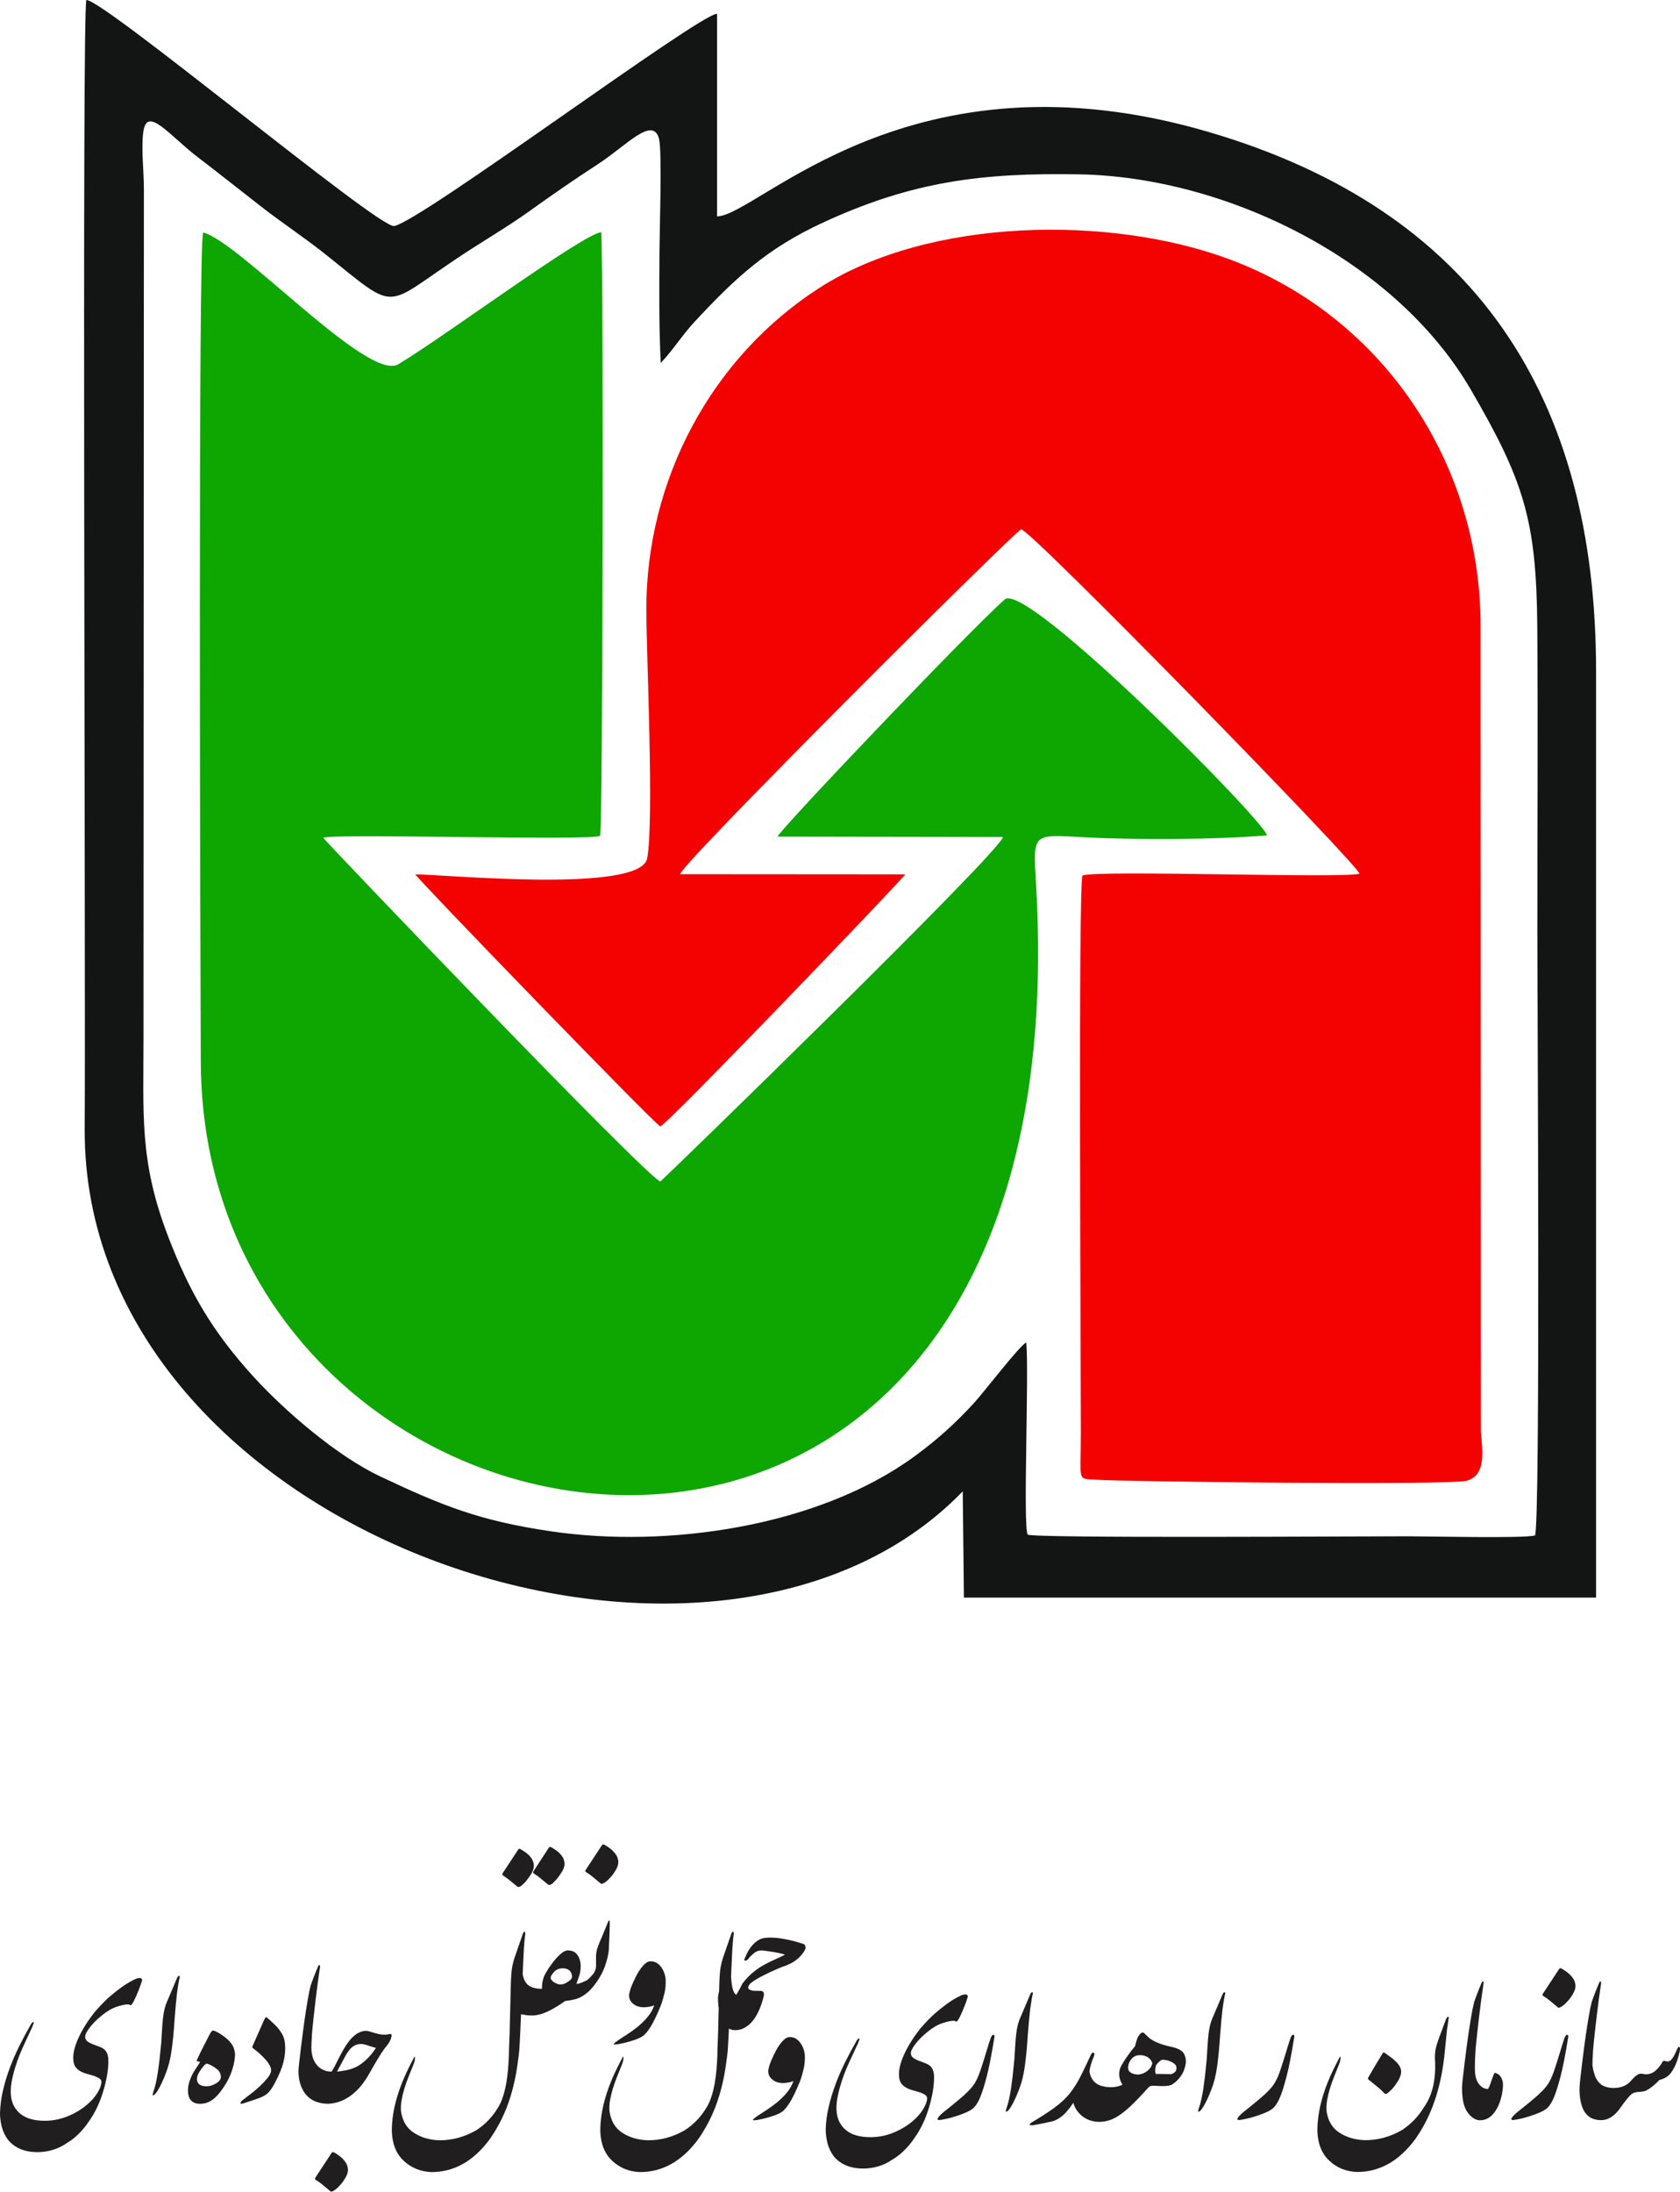 <?xml version="1.0" encoding="UTF-8"?>
<!DOCTYPE svg PUBLIC "-//W3C//DTD SVG 1.1//EN" "http://www.w3.org/Graphics/SVG/1.1/DTD/svg11.dtd">
<!-- Creator: CorelDRAW 2020 (64-Bit) -->
<svg xmlns="http://www.w3.org/2000/svg" xml:space="preserve" width="2.735in" height="3.567in" version="1.1" style="shape-rendering:geometricPrecision; text-rendering:geometricPrecision; image-rendering:optimizeQuality; fill-rule:evenodd; clip-rule:evenodd"
viewBox="0 0 2735.15 3567.12"
 xmlns:xlink="http://www.w3.org/1999/xlink"
 xmlns:xodm="http://www.corel.com/coreldraw/odm/2003">
 <defs>
  <style type="text/css">
   <![CDATA[
    .fil2 {fill:#0EA601}
    .fil0 {fill:#131414}
    .fil1 {fill:#F40101}
    .fil3 {fill:#201E1E;fill-rule:nonzero}
   ]]>
  </style>
 </defs>
 <g id="Layer_x0020_1">
  <g id="_3111171875024">
   <g>
    <path class="fil0" d="M1567.41 2427.3l1.89 172.92 1029.2 0.02 0 -1508.1c0,-447.33 -197.37,-750.03 -630.51,-877.31 -487.09,-143.14 -734.15,136.61 -800.56,137.34l0 -329.77c-28.95,0 -482.62,338.28 -525.78,345.46 -25.16,4.18 -472.86,-368.9 -501.02,-367.85 -7.48,15.65 -1.05,1559.53 -2.72,1836.56 -3.98,659.7 1022.6,1011.58 1429.5,590.73zm103.31 -242.34c4.96,43.45 -5.5,298.68 2.33,312.72 6.47,6.18 538.08,2.76 619.94,2.76 31.17,0 188.97,3.72 206.12,-1.37 9,-18.93 3.78,-883.73 3.78,-984.66 0,-164.73 1.15,-329.88 -0.1,-494.56 -1.31,-172.23 -21.49,-237.11 -108.69,-386.49 -123.14,-210.93 -398.33,-345.6 -637.77,-349.65 -158.49,-2.68 -271.35,11.57 -416.26,78.44 -91.62,42.27 -142.91,90.38 -208.76,161 -20.66,22.16 -35.39,46.4 -55.54,67.55 -3.2,-60.65 -2.37,-121.45 -2.11,-182.19 0.14,-31.95 4.52,-163.23 -0.8,-182.86 -10.2,-37.58 -53.69,11.76 -98.77,41.08 -37.91,24.65 -73.3,49.02 -110,75.41 -35.93,25.82 -73.95,47.98 -110.85,72.23 -131.39,86.39 -102.59,96.08 -221.61,0.91 -34.59,-27.66 -71.42,-51.83 -106.23,-78.93 -34.37,-26.76 -68.45,-53.85 -103.07,-80.29 -46.33,-35.38 -82.82,-84.44 -88.9,-42.16 -3.93,27.32 0.88,64.71 0.83,93.44l-0.63 1378.01c0.17,128.64 -7.3,203.64 40.1,327.15 35.2,91.71 72.92,155.7 139.26,228.48 51.71,56.73 136.56,129.25 205.78,161.94 102.98,48.64 162.53,72.19 276.99,89.26 190.56,28.43 437.03,-7.2 594.06,-122.53 36.45,-26.77 65.71,-53.18 96.26,-86.53 16.18,-17.67 73.21,-92.26 84.62,-98.16z"/>
    <path class="fil1" d="M676.23 1423.1c3.14,7.46 392.9,410.01 398.83,410.14 8.49,0.18 396.34,-404.24 398.69,-410.18l-366.27 -0.26c-4.49,-11.05 546.34,-559.88 555.03,-561.27 13.31,-2.14 554.11,551.56 550.7,560.54 -31.27,8.04 -422.99,-6.52 -450.84,2.86 -7.19,17.14 -2.68,782.55 -2.66,905.86 0.02,83.02 -6.83,75.14 23.97,77.58 37.03,2.94 576.27,9.46 604.26,1.65 33.34,-9.3 25.01,-52.66 23,-78.98l-0.44 -1309.21c1.3,-265.6 -157.73,-506.9 -410.02,-600.27 -193.75,-71.72 -487.63,-67.4 -665.28,46.22 -177.54,113.55 -282.99,313.61 -282.92,523.58 0.02,75.09 12.79,340.87 1.44,405.46 -10.2,58.07 -334.66,25.98 -377.49,26.29z"/>
    <path class="fil2" d="M2062.58 1359.57c-3.27,-23.01 -391.99,-414.99 -426.8,-383.99 -62.71,55.85 -369.81,378.78 -369.78,386.08l366.77 0.59c0.2,20.09 -555.01,559.74 -557.78,560.74 -28.27,-12.42 -549.37,-558.17 -548.96,-559.54 22.33,-7.3 443.29,5.55 450.98,-3.32 4.39,-11.38 5.82,-901.89 1.91,-982.24 -30.07,2.67 -254.85,169.73 -330.65,215 -48.96,29.25 -259.74,-200.78 -317.55,-214.47 -8.29,15.62 -4.62,1174.74 -3.8,1351.17 4.1,874.32 1443.69,1100.17 1359.67,-293.52 -4.83,-80.21 -5.46,-78.03 76.02,-73.51 81.49,4.52 215.83,4.3 299.97,-2.99z"/>
   </g>
   <g>
    <path class="fil3" d="M1618.88 3316.36c-4.66,28.66 -8.83,49.99 -12.61,64.1 -3.72,14.11 -7.11,24.89 -10.16,32.33 -3.05,7.44 -6.39,13.11 -10,17 -3.66,3.89 -10.33,7.61 -20,11.16 -9.72,3.5 -17.83,6 -24.33,7.39 -6.55,1.39 -10.61,2.17 -12.22,2.28 -1.61,-0.11 -2.67,-0.39 -3.11,-0.89 -0.44,-0.5 -0.06,-1.67 1.17,-3.5 2.05,-2.94 6.33,-6.94 12.94,-12.05 6.55,-5.11 14.27,-11.44 23.27,-19.05 8.94,-7.55 15.61,-14.28 20.05,-20.06 4.44,-5.83 8.39,-13.72 11.83,-23.77 3.39,-10.05 6.72,-20.55 10,-31.5 3.28,-10.94 5.61,-18.39 7.05,-22.28 1.5,-3.94 3,-5.83 4.5,-5.72 1.72,0.33 2.28,1.83 1.61,4.55zm40.89 -29.11l16.89 -39.89c1.44,-3.28 2.55,-4.89 3.44,-4.89 1.39,0 1.83,1.06 1.28,3.11 -0.61,2.28 -1.39,6.17 -2.28,11.78 -0.83,5.61 -1.5,9.94 -1.94,13.11 -0.61,5.55 -1.28,11.78 -1.94,18.72 -0.67,6.94 -1.22,14.05 -1.78,21.38 -0.56,7.33 -1.11,14.44 -1.61,21.39 -0.56,6.94 -1.17,13.22 -1.83,18.72 -1.72,16.83 -4.39,30.72 -7.94,41.61 -3.61,10.89 -7.77,21 -12.55,30.28 -4.78,9.27 -8.61,14.11 -11.55,14.55 -0.72,0 -0.56,-1.94 0.67,-5.83 1.39,-3.72 2.72,-8.33 4,-13.89 1.22,-5.5 2.33,-11.44 3.33,-17.77 0.94,-6.39 1.83,-12.89 2.61,-19.56 0.72,-6.66 1.39,-13 1.94,-18.94 0.72,-5.67 1.39,-14.11 1.94,-25.33 0.56,-11.22 1.33,-20.72 2.44,-28.55 1.06,-7.83 2.72,-14.5 4.89,-20zm79.44 146.43c-7.94,10 -16.44,16.27 -25.55,18.89 -9.89,2.39 -20.55,4.55 -32.05,6.5 -2.17,0.11 -3.83,-0.06 -5,-0.56 -1.11,-0.5 -0.06,-1.89 3.17,-4.16 13.28,-7.77 25.22,-15.5 35.94,-23.16 10.66,-7.67 19.44,-15.78 26.28,-24.44 6.83,-8.61 13.11,-18.78 18.83,-30.5 5.78,-11.72 11,-22.67 15.67,-32.89 1.17,-2.17 2.55,-2.94 4.05,-2.33 1.5,0.61 1.61,2.55 0.33,5.94 -4.33,10.28 -6.72,18.67 -7.16,25.05l0 0.5c-1,2.94 -1.61,4.78 -1.94,5.5 -3.94,8.83 -8,17.11 -12.22,24.94 -9.11,15.28 -15.89,25.55 -20.33,30.72zm88.21 -40.5c-6.72,-11.28 -7.11,-22.05 -1.17,-32.33 6,-10.22 13.22,-20.39 21.67,-30.5 0.78,-3.17 1.67,-6.5 2.78,-10 1.06,-3.55 2.61,-6.44 4.55,-8.72 3,-3.89 5.72,-4.56 8.11,-1.94 1.56,1.39 3.78,3.55 6.78,6.5 3,2.94 8.44,6.05 16.33,9.27 5.33,2.17 12.72,4.28 22.16,6.33 10.05,2.39 16.39,6 18.94,10.83 2.55,4.83 3.55,9.88 3,15.22 -1.06,7.16 -3.11,13.22 -6.11,18.16 -2.94,4.94 -6.55,9.17 -10.78,12.78 -2.22,1.83 -4.16,3.22 -5.94,4.22 -1.83,0.94 -4.16,1.61 -7.11,1.94 -3.33,0.33 -7.05,0.44 -11.05,0.33 -4,-0.11 -6.94,-0.22 -8.78,-0.39 -1.83,-0.17 -3.83,-0.17 -5.89,0.06 -2.06,0.22 -3.89,1.22 -5.5,2.94 -11.28,12.67 -21.06,22.83 -29.22,30.5 -8.22,7.67 -15.83,13.5 -22.94,17.61 -7.11,4.06 -14.5,6.5 -22.05,7.28 -7.61,0.83 -14.72,0 -21.39,-2.44 -6.72,-2.44 -12.55,-6.44 -17.5,-12 -5,-5.61 -8.39,-12.61 -10.11,-21.11 -1,-5 -0.22,-10.05 2.17,-15.28 2.44,-5.22 5.44,-10.05 8.89,-14.5 3.5,-4.44 6.89,-8.16 10.28,-11.16 3.33,-2.94 5.39,-4.72 6.16,-5.28 2.17,13.05 9.22,21 21.16,23.94 11.94,2.94 22.78,2.17 32.55,-2.28zm48.5 -36c-3.17,-7.44 -9.28,-11.55 -18.39,-12.17 -9.11,-0.67 -15.61,3.67 -19.55,13 -2.17,6.72 -1.78,11.39 1.17,14 2.89,2.61 7,4.11 12.16,4.55 6.55,-0.11 12.22,-2.22 17.11,-6.33 4.89,-4.11 7.39,-8.5 7.5,-13.05zm6.33 3.78c-0.67,1.83 -1.11,4.28 -1.39,7.39 -0.28,3.11 0.11,5.55 1.06,7.39 3.5,-0.22 7.39,-0.22 11.72,-0.06 4.33,0.17 8.55,0.22 12.72,0.22 2.39,-0.5 4.61,-1.78 6.72,-3.72 2.11,-1.94 2.78,-5.05 1.89,-9.28 -0.67,-2.28 -3.28,-4.61 -7.83,-6.94 -4.55,-2.33 -9.33,-3.5 -14.28,-3.5 -1.44,0 -3.22,1 -5.39,2.94 -2.17,1.94 -3.89,3.83 -5.22,5.55zm90.66 -73.71l16.89 -39.89c1.44,-3.28 2.55,-4.89 3.44,-4.89 1.39,0 1.83,1.06 1.28,3.11 -0.61,2.28 -1.39,6.17 -2.28,11.78 -0.83,5.61 -1.5,9.94 -1.94,13.11 -0.61,5.55 -1.28,11.78 -1.94,18.72 -0.67,6.94 -1.22,14.05 -1.78,21.38 -0.56,7.33 -1.11,14.44 -1.61,21.39 -0.56,6.94 -1.17,13.22 -1.83,18.72 -1.72,16.83 -4.39,30.72 -7.94,41.61 -3.61,10.89 -7.77,21 -12.55,30.28 -4.78,9.27 -8.61,14.11 -11.55,14.55 -0.72,0 -0.56,-1.94 0.67,-5.83 1.39,-3.72 2.72,-8.33 4,-13.89 1.22,-5.5 2.33,-11.44 3.33,-17.77 0.94,-6.39 1.83,-12.89 2.61,-19.56 0.72,-6.66 1.39,-13 1.94,-18.94 0.72,-5.67 1.39,-14.11 1.94,-25.33 0.56,-11.22 1.33,-20.72 2.44,-28.55 1.06,-7.83 2.72,-14.5 4.89,-20zm134.1 29.11c-4.66,28.66 -8.83,49.99 -12.61,64.1 -3.72,14.11 -7.11,24.89 -10.16,32.33 -3.05,7.44 -6.39,13.11 -10,17 -3.66,3.89 -10.33,7.61 -20,11.16 -9.72,3.5 -17.83,6 -24.33,7.39 -6.55,1.39 -10.61,2.17 -12.22,2.28 -1.61,-0.11 -2.67,-0.39 -3.11,-0.89 -0.44,-0.5 -0.06,-1.67 1.17,-3.5 2.05,-2.94 6.33,-6.94 12.94,-12.05 6.55,-5.11 14.27,-11.44 23.27,-19.05 8.94,-7.55 15.61,-14.28 20.05,-20.06 4.44,-5.83 8.39,-13.72 11.83,-23.77 3.39,-10.05 6.72,-20.55 10,-31.5 3.28,-10.94 5.61,-18.39 7.05,-22.28 1.5,-3.94 3,-5.83 4.5,-5.72 1.72,0.33 2.28,1.83 1.61,4.55zm246.25 12.55c-0.33,2.67 -0.61,5.39 -0.83,8.11 -3.11,34.83 -10.05,65.99 -20.83,93.44 -7.11,18.22 -16.33,35.33 -27.5,51.27 -26.33,35.66 -58.05,53.49 -95.05,53.38 -17.67,-0.78 -32.61,-6.83 -44.72,-18.28 -12.38,-11.39 -18.88,-27.5 -19.55,-48.33 -0.11,-33.16 10.11,-69.6 30.61,-109.21l6.17 -12c0.78,-0.22 1.06,1.06 0.83,3.89 -0.22,2.83 -1.39,6.77 -3.61,11.88 -2.44,6.06 -4.94,12.22 -7.39,18.44 -2.44,6.28 -4.55,12.44 -6.44,18.56 -1.83,6.16 -3.28,12.16 -4.28,18.11 -1.06,5.89 -1.39,11.55 -1.06,17 2.17,16.27 9.11,28.22 20.89,35.89 11.77,7.61 25.55,11.72 41.27,12.27 21.17,0.22 41.5,-5.33 61.05,-16.61 14.5,-9.66 26.17,-21.78 34.94,-36.28 14.44,-19.66 20.61,-46.55 18.39,-80.71 -0.11,-7.17 0.67,-13.67 2.28,-19.55 1.67,-5.83 6.27,-18.72 13.83,-38.55 1.67,-4.67 2.94,-7.5 3.94,-8.39 0.94,-0.94 1.67,-1.11 2.11,-0.5 0.44,0.61 0.39,2.22 -0.17,4.78l-2.44 16.94 -2.44 24.44zm-72.44 39.55c0.56,2.89 0.39,5.94 -0.56,9.17 -0.89,3.22 -2.55,6.77 -4.94,10.66 -1.55,2.39 -2.94,4.44 -4.22,6.16 -1.33,1.78 -2.61,3.33 -3.83,4.72 -1.28,1.44 -2.55,2.72 -3.94,3.94 -1.33,1.17 -2.83,2.39 -4.44,3.72 -0.56,0.56 -1.06,0.89 -1.44,1 -0.44,0.06 -0.78,0.11 -1,0.11 -1.61,0 -2.72,-0.44 -3.28,-1.44 -0.94,-1.17 -2.44,-2.72 -4.39,-4.55 -1.94,-1.83 -4.33,-3.89 -7.16,-6.16l-13.5 -10.94c-0.94,-0.83 -1.28,-1.67 -0.89,-2.5 0.39,-0.83 0.67,-1.44 0.89,-1.89 3.5,-6.16 7.22,-12.55 11.16,-19.16 3.94,-6.61 7.61,-12.66 11,-18.11 0.5,-0.83 0.94,-1.5 1.28,-1.94 0.33,-0.39 0.67,-0.67 1,-0.72 0.28,-0.06 0.67,0.11 1.11,0.39 0.44,0.33 1.11,0.72 1.94,1.17 2.05,1.5 4.44,3.22 7.11,5.11 2.67,1.89 5.39,4.11 8.22,6.61 5.39,4.78 8.72,9.66 9.88,14.66zm120.43 -9.61c-0.83,10.83 -3.28,20.05 -7.27,27.66 -4.06,7.61 -8.61,11.39 -13.72,11.39 0,-4.11 1.33,-16.94 4,-38.44 2.67,-21.44 4.66,-36.83 6.05,-46.11 1.33,-9.28 2.89,-19.11 4.61,-29.55 1.72,-10.39 3.44,-18.83 5.06,-25.22 1.83,-5.33 3.83,-10.66 5.94,-16.11 2.11,-5.44 4.28,-10.77 6.61,-16.11 1.5,-2.39 2.44,-2 2.89,1.11 -2.72,18.05 -5.22,36.72 -7.5,56.1 -2.28,19.33 -3.78,33.22 -4.61,41.55 -0.83,8.38 -1.22,13.27 -1.22,14.66 -0.56,8.89 -0.83,15.22 -0.83,19.05zm0 8.78c0,10.72 2.17,18.83 6.44,24.22 4.28,5.44 9.11,8.16 14.55,8.16 1,-0.33 2.61,-3.89 4.94,-10.72 2.33,-6.83 4.33,-12.05 5.94,-15.66 4.78,1 8.22,3.28 10.33,6.94 2.11,3.61 3.28,7.22 3.5,10.83 0,12.33 -2.55,24.39 -7.61,36.11 -7.39,15.61 -17.27,23.44 -29.66,23.44 -7.16,0 -13.83,-4.11 -20.05,-12.38 -6.28,-8.22 -9.39,-21.78 -9.39,-40.67 1.11,-3.83 2.28,-7.55 3.5,-11.33 1.28,-3.72 2.67,-7.33 4.22,-10.72 1.61,-3.44 3.44,-6.55 5.56,-9.44 2.11,-2.89 4.66,-5.33 7.72,-7.39l0 8.61zm151.81 -51.27c-4.66,28.66 -8.83,49.99 -12.61,64.1 -3.72,14.11 -7.11,24.89 -10.16,32.33 -3.05,7.44 -6.39,13.11 -10,17 -3.66,3.89 -10.33,7.61 -20,11.16 -9.72,3.5 -17.83,6 -24.33,7.39 -6.55,1.39 -10.61,2.17 -12.22,2.28 -1.61,-0.11 -2.67,-0.39 -3.11,-0.89 -0.44,-0.5 -0.06,-1.67 1.17,-3.5 2.05,-2.94 6.33,-6.94 12.94,-12.05 6.55,-5.11 14.27,-11.44 23.27,-19.05 8.94,-7.55 15.61,-14.28 20.05,-20.06 4.44,-5.83 8.39,-13.72 11.83,-23.77 3.39,-10.05 6.72,-20.55 10,-31.5 3.28,-10.94 5.61,-18.39 7.05,-22.28 1.5,-3.94 3,-5.83 4.5,-5.72 1.72,0.33 2.28,1.83 1.61,4.55zm11.28 -88.72c0.89,3.17 0.83,6.39 -0.06,9.78 -0.94,3.33 -2.61,6.89 -5.11,10.55 -1.55,2.5 -3.17,4.78 -4.83,6.78 -1.67,2 -3.44,3.89 -5.28,5.77 -0.56,0.61 -1.39,1.44 -2.61,2.44 -1.17,0.94 -2.44,1.89 -3.72,2.72 -1.33,0.89 -2.55,1.5 -3.78,1.89 -1.17,0.39 -2.05,0.28 -2.61,-0.39 -3.89,-3.17 -7.72,-6.33 -11.55,-9.61 -3.78,-3.28 -7.94,-6.27 -12.5,-9.11 -0.78,-0.56 -1.11,-1.06 -1.06,-1.55 0.06,-0.5 0.33,-1.22 0.89,-2.22l26.05 -39.67c0.72,-1.11 1.5,-1.61 2.28,-1.55 0.72,0.06 1.55,0.33 2.44,0.89 2.28,1.28 4.55,2.78 6.83,4.39 2.28,1.61 4.39,3.39 6.33,5.28 1.94,1.89 3.67,4 5.11,6.22 1.5,2.22 2.55,4.66 3.17,7.39zm28.27 131.21c-0.83,10.83 -3.28,20.05 -7.27,27.66 -4.06,7.61 -8.61,11.39 -13.72,11.39 0,-4.11 1.33,-16.94 4,-38.44 2.67,-21.44 4.66,-36.83 6.05,-46.11 1.33,-9.28 2.89,-19.11 4.61,-29.55 1.72,-10.39 3.44,-18.83 5.06,-25.22 1.83,-5.33 3.83,-10.66 5.94,-16.11 2.11,-5.44 4.28,-10.77 6.61,-16.11 1.5,-2.39 2.44,-2 2.89,1.11 -2.72,18.05 -5.22,36.72 -7.5,56.1 -2.28,19.33 -3.78,33.22 -4.61,41.55 -0.83,8.38 -1.22,13.27 -1.22,14.66 -0.56,8.89 -0.83,15.22 -0.83,19.05zm86.27 44.27c-1.83,0.61 -3.78,1.06 -5.78,1.22 -2,0.11 -3.94,0.33 -5.77,0.56 -4.33,0.22 -7.83,1.22 -10.44,3.05 -3.55,2.5 -9.67,9.78 -18.22,21.83 -9.44,14 -20.16,21 -32.22,21 -13.44,0 -23.11,-5.83 -28.94,-17.55 -4.39,-10.44 -6.33,-22.22 -5.89,-35.33 1.22,-18.11 3.66,-31.66 7.33,-40.55 3.89,-8.89 7.61,-13.33 11.05,-13.33 0.78,0 1.61,0.72 2.61,2.11 0,5 0,10 0,15 0.44,4.78 1.72,10.27 3.83,16.61 2.11,6.27 5.66,11.39 10.66,15.27 5.28,3.56 12.11,5.39 20.33,5.39 11.94,-0.22 21,-3.89 27.16,-10.94 6.22,-7.05 10.89,-11 14,-11.89 1.83,-0.5 3.89,-0.56 6.22,-0.06 2.28,0.5 4.28,0.67 6,0.56 5.44,-0.22 10.27,-2.17 14.55,-5.94 4.28,-3.72 8.11,-8.56 11.5,-14.39 0.11,-0.33 0.33,-0.67 0.61,-1 0.67,-0.61 1.44,-0.78 2.28,-0.44 1.89,0.5 3.5,0.83 5,0.94 1.44,0.11 2.89,-0.33 4.39,-1.28 1.44,-1 3,-2.72 4.61,-5.28 1.67,-2.55 3.56,-6.28 5.72,-11.17 1.61,-4.66 3.22,-6.61 4.72,-5.89 1.06,0.22 1.22,2.72 0.5,7.5 -2.39,10.55 -5.33,19.11 -8.72,25.66 -3.44,6.55 -6.94,11.27 -10.5,14.16 -3.55,2.83 -8.16,5 -13.83,6.39 -3.17,3.5 -6.77,6.89 -10.89,10.16 -4.16,3.33 -8.11,5.83 -11.88,7.61zm-2626 -104.82c-4.78,10.22 -9.55,20.55 -14.39,31 -4.83,10.5 -8.83,20.5 -11.94,30.05 -7.05,21.28 -10,38.06 -8.83,50.27 1,12.94 6.11,23.16 15.39,30.78 9.28,7.61 22.55,11.38 39.83,11.38 14.28,0 28.11,-3.05 41.5,-9.11 9.94,-4.44 18.78,-9.94 26.5,-16.44 7.72,-6.5 13.66,-13.22 17.83,-20.16 4.16,-6.94 6.27,-12.83 6.27,-17.61 0.11,-2.17 -0.94,-4 -3.17,-5.5 -2.22,-1.55 -4.94,-2.83 -8.05,-3.94 -3.17,-1.06 -6.44,-2.05 -9.78,-2.89 -3.39,-0.89 -6.11,-1.78 -8.16,-2.61 -5,-1.83 -9,-4.61 -12.11,-8.22 -3.11,-3.66 -4.55,-9.11 -4.5,-16.39 0,-9.33 3.05,-20.44 9.16,-33.44 6.05,-12.94 14.5,-26.39 25.39,-40.28 9.5,-10.94 17.66,-19.33 24.39,-25.11 6.72,-5.83 13.22,-11 19.44,-15.5 6.22,-4.5 12.33,-8.28 18.33,-11.28 2.39,-1.33 4.67,-2.33 6.83,-3.11 2.83,-0.78 4.89,-0.94 6.27,-0.56 1.33,0.39 2.11,1.5 2.33,3.33 -0.56,1.94 -1.28,4.33 -2.28,7.17 -1,2.83 -2.06,5.72 -3.28,8.77 -1.17,3.05 -2.44,6.05 -3.72,9.05 -1.28,2.94 -2.56,5.61 -3.72,7.94 -1.22,2.33 -2.28,4.22 -3.28,5.72 -1,1.44 -1.67,2.11 -2.11,2 -0.44,0.22 -1,0.06 -1.61,-0.44 -0.67,-0.56 -1.83,-0.83 -3.44,-0.83 -4.11,0 -10.05,1.28 -17.89,3.83 -7.83,2.55 -16.05,7.39 -24.66,14.44 -8.61,7.11 -15.22,13.83 -19.78,20.05 -4.55,6.22 -6.83,10.55 -6.83,12.94 -0.56,3.44 0.61,6.44 3.44,8.94 2.44,1.94 7.05,4.11 13.72,6.5 6.66,2.39 10.83,4.22 12.44,5.55 5.33,3.55 8,10.16 8,19.83 0,14.55 -2.83,31.22 -8.55,50.05 -5.72,18.83 -13.61,35.16 -23.66,49.05 -4.22,6.39 -9.44,12.77 -15.67,19.05 -6.16,6.28 -12.89,11.55 -20.16,15.78 -14,9.66 -30.11,14.5 -48.33,14.5 -20.72,-0.33 -36.44,-7.11 -47.22,-20.33 -4.83,-6.72 -8.22,-13.89 -10.05,-21.44 -1.83,-7.5 -2.78,-14.72 -2.78,-21.55 0.33,-12.33 1.94,-24.78 4.89,-37.28 2.94,-12.44 6.66,-24.77 11.22,-36.94 4.55,-12.11 9.72,-24 15.55,-35.61 5.78,-11.61 11.72,-22.72 17.83,-33.39 0.94,-1.61 1.5,-2.55 1.61,-2.78 1.17,-1.61 2.33,-2.44 3.39,-2.44l0.17 0c0.33,0.33 0.39,1 0.11,2 -0.28,0.94 -0.89,2.67 -1.89,5.16zm217.92 -37.72l16.89 -39.89c1.44,-3.28 2.55,-4.89 3.44,-4.89 1.39,0 1.83,1.06 1.28,3.11 -0.61,2.28 -1.39,6.17 -2.28,11.78 -0.83,5.61 -1.5,9.94 -1.94,13.11 -0.61,5.55 -1.28,11.78 -1.94,18.72 -0.67,6.94 -1.22,14.05 -1.78,21.38 -0.56,7.33 -1.11,14.44 -1.61,21.39 -0.56,6.94 -1.17,13.22 -1.83,18.72 -1.72,16.83 -4.39,30.72 -7.94,41.61 -3.61,10.89 -7.77,21 -12.55,30.28 -4.78,9.27 -8.61,14.11 -11.55,14.55 -0.72,0 -0.56,-1.94 0.67,-5.83 1.39,-3.72 2.72,-8.33 4,-13.89 1.22,-5.5 2.33,-11.44 3.33,-17.77 0.94,-6.39 1.83,-12.89 2.61,-19.56 0.72,-6.66 1.39,-13 1.94,-18.94 0.72,-5.67 1.39,-14.11 1.94,-25.33 0.56,-11.22 1.33,-20.72 2.44,-28.55 1.06,-7.83 2.72,-14.5 4.89,-20zm111.88 81.99c0,7.05 -1.28,14.94 -3.83,23.61 -2.55,8.66 -5.94,16.55 -10.16,23.61 -6.5,11.17 -13.16,19.67 -19.94,25.55 -6.78,5.83 -14.39,8.78 -22.89,8.78 -13.22,0 -19.83,-7.33 -19.83,-22 0,-4.94 1,-10.39 3.05,-16.22 2.11,-5.89 4.78,-11.44 8.16,-16.61 3.33,-5.22 6.22,-9.61 8.61,-13.22 -2.39,-0.61 -3.83,-1.06 -4.39,-1.22 -0.56,-0.17 -0.94,-0.22 -1.28,-0.22 -0.33,-1.28 6.72,-15.78 21.16,-43.44 2.17,-4.11 3.94,-6.22 5.33,-6.22 1.78,0 4.44,1.06 8.16,3.11 3.67,2.05 7.61,4.72 11.89,8 4.22,3.22 7.72,6.89 10.55,10.89 2.83,4 4.61,9.22 5.39,15.61zm-23.11 37.94c0,-5 -2,-9.11 -5.89,-12.39 -1.94,-1.72 -4.72,-3.61 -8.28,-5.66 -3.61,-2.11 -6.55,-3.28 -8.94,-3.61 -1.78,0 -4.83,3.11 -9.22,9.28 -4.39,6.16 -6.55,11.33 -6.55,15.5 0,8 5.22,12 15.77,12 4.78,0 9.78,-1.55 15.11,-4.61 5.33,-3.11 8,-6.61 8,-10.5zm34.33 38.55c2.78,-2.17 6.17,-4.78 10.05,-7.78 10.44,-7.72 19.17,-15.33 26.11,-22.83 7,-7.44 10.72,-13.17 11.16,-17.05 0.89,-4.67 -1.72,-10.67 -7.78,-17.94 -6.11,-7.11 -13.33,-13.78 -21.66,-19.83 -0.67,-0.56 -1,-1 -1.06,-1.44 -0.06,-0.44 0,-0.89 0.22,-1.33l7.67 -17.55 10.72 -24.11c0.89,-1.94 1.67,-3.55 2.39,-4.78 0.67,-1.28 1.55,-1.55 2.5,-0.89 4.55,3.78 9.11,7.89 13.61,12.27 4.5,4.39 8.39,9.44 11.61,15.11 3.28,5.72 4.89,13.11 4.89,22.22 0,10.66 -1.72,20.89 -5.11,30.72 -3.44,9.78 -8.05,19.94 -13.94,30.5 -2.17,3.78 -4.55,7.22 -7.22,10.33 -2.67,3.11 -6.39,5.78 -11.22,8.05 -4.83,2.28 -15.22,5.89 -31.16,10.89 -1.94,0.56 -3.33,0.56 -4.05,0 -0.22,-0.22 -0.22,-0.72 0,-1.55 0.22,-0.78 0.94,-1.78 2.28,-3zm113.04 -86.88c-0.83,10.83 -3.28,20.05 -7.27,27.66 -4.06,7.61 -8.61,11.39 -13.72,11.39 0,-4.11 1.33,-16.94 4,-38.44 2.67,-21.44 4.66,-36.83 6.05,-46.11 1.33,-9.28 2.89,-19.11 4.61,-29.55 1.72,-10.39 3.44,-18.83 5.06,-25.22 1.83,-5.33 3.83,-10.66 5.94,-16.11 2.11,-5.44 4.28,-10.77 6.61,-16.11 1.5,-2.39 2.44,-2 2.89,1.11 -2.72,18.05 -5.22,36.72 -7.5,56.1 -2.28,19.33 -3.78,33.22 -4.61,41.55 -0.83,8.38 -1.22,13.27 -1.22,14.66 -0.56,8.89 -0.83,15.22 -0.83,19.05zm27 91.94c-17,-0.33 -29.66,-6.16 -37.89,-17.55 -6.61,-9.55 -10,-21.28 -10.11,-35.28 1.22,-4.55 2.39,-9.05 3.5,-13.5 1.17,-4.44 2.5,-8.44 4.05,-12.05 1.61,-3.55 3.44,-6.55 5.55,-9 2.11,-2.44 4.72,-3.94 7.89,-4.5 0,12.39 3.11,22.11 9.28,29.11 6.05,6.94 13.88,10.44 23.44,10.44 0.67,-0.78 1.44,-1.94 2.44,-3.55 0.94,-1.67 1.94,-3.44 3,-5.5 1.06,-2 2.11,-4.05 3.17,-6.22 1.11,-2.17 2.11,-4.28 3.11,-6.22 0.72,-1.28 1.94,-3.55 3.55,-6.72 1.67,-3.22 3.61,-6.72 5.89,-10.5 2.28,-3.83 4.94,-7.61 7.94,-11.5 3.05,-3.83 6.39,-7.11 9.94,-9.83 3.55,-2.72 7.5,-4.61 11.72,-5.72 4.22,-1.06 8.66,-0.72 13.33,1 5.11,1.72 10.27,3.11 15.55,4.05 5.28,1 10.33,0.78 15.22,-0.61 1.17,0 2.05,0.17 2.61,0.61 0.56,0.44 0.56,1.72 0.17,3.78 -0.56,3.11 -1.94,6.44 -4.16,10 -2.22,3.5 -4.56,6.55 -6.94,9.17 -2.89,3.83 -6.61,9.44 -11.05,16.88 -4.44,7.39 -9.28,15.72 -14.44,24.94 -3.61,6.39 -7.67,12.44 -12.22,18.11 -4.55,5.72 -9.61,10.72 -15.16,15.11 -5.5,4.39 -11.55,7.94 -18.11,10.61 -6.61,2.61 -13.67,4.11 -21.28,4.44zm14.83 -52.33c4.55,-0.44 9.55,-1.17 15.05,-2.28 5.5,-1.11 10.89,-2.89 16.16,-5.39 5.22,-2.61 10.72,-6.55 16.44,-11.94 5.78,-5.39 11,-11.72 15.66,-19.11 -2.5,-0.56 -5.22,-1.33 -8.16,-2.28 -2.94,-1 -5.77,-1.89 -8.61,-2.78 -4.22,-1.22 -8,-1.5 -11.22,-1 -3.28,0.56 -6.22,1.72 -8.88,3.5 -2.67,1.83 -5.05,4.16 -7.22,7 -2.17,2.89 -4.22,6.05 -6.05,9.55 -2.17,4.22 -4.33,8.27 -6.5,12.11 -2.17,3.83 -4.39,8.05 -6.66,12.61zm17.11 155.15c0.89,3.17 0.83,6.39 -0.06,9.77 -0.94,3.33 -2.61,6.89 -5.11,10.55 -1.56,2.5 -3.17,4.78 -4.83,6.78 -1.67,2 -3.44,3.89 -5.28,5.78 -0.56,0.61 -1.39,1.44 -2.61,2.44 -1.17,0.94 -2.44,1.89 -3.72,2.72 -1.33,0.89 -2.55,1.5 -3.78,1.89 -1.17,0.39 -2.05,0.28 -2.61,-0.39 -3.89,-3.17 -7.72,-6.33 -11.55,-9.61 -3.78,-3.28 -7.94,-6.28 -12.5,-9.11 -0.78,-0.56 -1.11,-1.06 -1.06,-1.55 0.06,-0.5 0.33,-1.22 0.89,-2.17l26.06 -39.72c0.72,-1.11 1.5,-1.61 2.28,-1.56 0.72,0.06 1.55,0.33 2.44,0.89 2.28,1.28 4.55,2.78 6.83,4.39 2.28,1.61 4.39,3.39 6.33,5.28 1.94,1.89 3.67,4 5.11,6.22 1.5,2.22 2.55,4.66 3.17,7.39z"/>
    <path class="fil3" d="M851.74 3145.99c1,-1.55 1.83,-2.22 2.44,-2.05 0.67,0.17 1,1.61 1,4.33 -0.56,2.89 -1.06,7.05 -1.44,12.44 -0.44,5.39 -0.89,11.5 -1.22,18.44 -0.39,6.94 -0.72,14.44 -1.06,22.39 -0.33,8 -0.67,16.11 -1,24.33 -0.33,8.27 -0.67,16.39 -1,24.44 -0.28,8 -0.61,15.44 -0.94,22.27 -1.33,33.22 -2.33,54.66 -3.11,64.44 -0.56,5.89 -1.22,11.61 -2.11,17.28 -3.44,28 -9.66,53.44 -18.55,76.33 -7.16,18.22 -16.33,35.27 -27.5,51.27 -26.39,35.67 -58.05,53.44 -95.05,53.38 -17.66,-0.78 -32.61,-6.89 -44.77,-18.27 -12.33,-11.39 -18.83,-27.5 -19.5,-48.33 -0.11,-33.17 10.11,-69.6 30.61,-109.21l6.17 -12c0.78,-0.22 1.06,1.06 0.83,3.89 -0.22,2.83 -1.44,6.78 -3.61,11.89 -2.5,6.05 -4.94,12.22 -7.39,18.44 -2.44,6.27 -4.61,12.44 -6.44,18.55 -1.83,6.16 -3.28,12.16 -4.28,18.11 -1.06,5.89 -1.39,11.55 -1.06,17 2.17,16.28 9.11,28.22 20.89,35.89 11.77,7.61 25.5,11.72 41.27,12.27 21.11,0.22 41.5,-5.33 60.99,-16.61 14.55,-9.66 26.11,-21.77 34.67,-36.27 9.77,-15.33 15.61,-40.39 17.44,-75.22 0.44,-5.33 0.61,-11.27 0.61,-17.89 0.78,-17.66 1.33,-35.11 1.67,-52.27 0.33,-17.11 0.72,-34.11 1.22,-50.88 0.44,-16.83 1.28,-27.94 2.44,-33.39 1.11,-5.44 2.28,-10.05 3.5,-13.83l14.27 -41.16zm79.61 71.44c0,-4 -1.28,-7.33 -3.89,-9.94 -2.61,-2.55 -6.22,-3.89 -10.89,-3.89 -6.11,0 -10.94,1.94 -14.5,5.89 -3.72,4 -5.55,7.11 -5.55,9.39 0,2.61 1.94,5.16 5.89,7.66 3.89,2.28 7.16,3.44 9.72,3.44 4.28,0 8.55,-1.61 12.89,-4.72 4.22,-2.72 6.33,-5.33 6.33,-7.83zm24.66 25.89c-5.55,4.78 -11.39,8.11 -17.61,10.11 -7.78,1.94 -13.94,3.05 -18.39,3.39 -9.44,6.83 -18.55,12.39 -27.33,16.61 -9.77,4.67 -18.61,7 -26.55,7 -5.05,0 -9.28,-0.39 -12.5,-1.17 -3.61,-0.61 -5.44,-0.94 -5.55,-0.94 -2.17,-1.5 -3.55,-4.55 -4.22,-9.11 -1.61,-10.22 -2.44,-21.5 -2.44,-33.89 0,-10.61 2.22,-22.28 6.66,-34.94 0.67,-2 1.5,-4.44 2.44,-7.33l0 13c0,7.94 1.72,14.61 5.05,20 4.55,7.28 13.44,10.94 26.72,10.94 0.06,-6.94 0.78,-12.33 2.11,-16.11 0.28,-1.67 1.28,-4.16 2.89,-7.5 0.89,-1.5 1.83,-3.11 2.89,-4.83 1,-1.67 2.11,-3.44 3.33,-5.44 6.27,-9.11 11.83,-15.94 16.61,-20.5 5.5,-5.39 10.28,-8.11 14.28,-8.11 7.05,0 12.27,2.44 15.66,7.33 3.55,5.05 5.33,11.28 5.33,18.55 0,5.16 -0.78,10.33 -2.44,15.44 -2.05,6.28 -3.55,10.66 -4.55,13.16 3.72,0 9.55,-2.05 17.61,-6.16 1.06,1.17 1.94,2.44 2.61,3.72 0.83,1.11 1.28,2.39 1.28,3.94 0,2.67 -0.44,4.94 -1.28,6.83 -0.78,1.94 -1.67,3.94 -2.61,6zm-37.5 -214.31c0.83,3 0.83,6.16 -0.11,9.44 -0.89,3.22 -2.5,6.61 -4.78,10.05 -1.83,2.83 -3.72,5.44 -5.61,7.89 -1.89,2.44 -4,4.78 -6.28,6.94 -1.39,1.5 -2.67,2.61 -3.72,3.28 -1.11,0.61 -2.05,1.06 -2.78,1.22 -0.78,0.11 -1.44,0.11 -1.94,-0.11 -0.56,-0.22 -1.06,-0.5 -1.5,-0.83 -3.78,-3 -7.5,-6.05 -11.11,-9.16 -3.66,-3.11 -7.66,-6 -12,-8.72 -0.56,-0.78 -0.78,-1.33 -0.78,-1.72 0,-0.33 0.22,-1 0.78,-1.83l24.78 -38.11c0.72,-0.94 1.44,-1.44 2.17,-1.39 0.72,0.06 1.5,0.39 2.39,0.89 2.17,1.33 4.33,2.72 6.55,4.16 2.22,1.44 4.28,3.11 6.11,4.94 1.83,1.89 3.5,3.83 4.89,5.94 1.39,2.11 2.39,4.5 2.94,7.11zm-49.88 3.11c0,0.44 0.06,0.78 0.17,1 0,0.33 0.06,0.61 0.17,0.83 0,0.22 0,0.44 0.06,0.72 0.06,0.28 0.11,0.5 0.11,0.72l0 2.28c0,0.22 -0.06,0.5 -0.11,0.83 -0.06,0.33 -0.06,0.61 -0.06,0.83l-0.5 1.94c0,0.22 -0.06,0.39 -0.11,0.5 -0.06,0.11 -0.06,0.28 -0.06,0.5l-0.67 1.94c-0.22,0.44 -0.39,0.89 -0.56,1.33 -0.17,0.39 -0.33,0.83 -0.56,1.28 0,0.11 -0.06,0.17 -0.11,0.22 -0.06,0.06 -0.06,0.17 -0.06,0.28l-0.83 1.44c-0.22,0.56 -0.5,1 -0.83,1.39 -0.28,0.39 -0.56,0.78 -0.78,1.22 -0.22,0.22 -0.33,0.39 -0.33,0.5l-1.94 2.94 -0.83 1.17c-0.22,0.17 -0.39,0.44 -0.56,0.78 -0.17,0.33 -0.33,0.61 -0.56,0.83 -0.44,0.67 -0.83,1.11 -1.17,1.44l-2.61 3.28c-0.22,0.17 -0.33,0.28 -0.33,0.33 -0.22,0.22 -0.44,0.5 -0.72,0.83 -0.28,0.33 -0.56,0.61 -0.89,0.83l-1 1c-0.33,0.56 -0.72,1 -1.28,1.33l-1.67 1.61 -0.78 0.67c-1.22,1 -2.28,1.61 -3.11,1.94l-1 0.33 -1.17 0c-0.83,0 -1.61,-0.33 -2.28,-1 -2.39,-1.83 -4.72,-3.72 -6.94,-5.67 -2.22,-2 -4.61,-3.89 -7.11,-5.77 -0.78,-0.61 -1.5,-1.22 -2.28,-1.78 -2.28,-1.72 -4.5,-3.33 -6.66,-4.78 -0.11,0 -0.17,-0.06 -0.17,-0.17 -0.56,-0.5 -0.83,-1 -0.83,-1.44 0,-0.44 0.28,-1.11 0.83,-1.94l25 -38c0,-0.11 0.06,-0.22 0.17,-0.33 0.72,-1 1.55,-1.39 2.44,-1.17 0,0 0.11,0.06 0.33,0.17 0.11,0 0.22,0.06 0.28,0.17l1.17 0.5c0.22,0.22 0.44,0.33 0.67,0.39 0.22,0.06 0.44,0.22 0.67,0.44 0.22,0.11 0.39,0.22 0.61,0.28 0.22,0.11 0.44,0.28 0.67,0.5 0.44,0.22 0.89,0.5 1.33,0.83 0.67,0.44 1.28,0.83 1.94,1.22 0.67,0.39 1.33,0.83 1.94,1.39l0.67 0.5c1.72,1.28 3.5,2.83 5.39,4.67l1.94 2.33 1.44 1.94c0.78,1.06 1.39,2.17 1.78,3.22 0.22,0.33 0.44,0.83 0.67,1.5l0.5 1.44c0.11,0.11 0.17,0.22 0.17,0.33 0,0.11 0.06,0.28 0.17,0.5 0,0.33 0.06,0.5 0.17,0.61zm87.44 190.7c1.83,-1.61 3.55,-3.28 5.22,-4.94 1.61,-1.72 3.17,-3.5 4.72,-5.33 2.89,-4 4.39,-8.05 4.39,-12.16l0 -16.16c0,-3.89 0.67,-8.17 1.94,-12.83 2.28,-6.5 4.66,-12.5 7.16,-17.89l9.94 -24.11c0.22,-1.17 1,-2.5 2.44,-3.89 0.61,0 0.94,1.67 0.94,5.05l-0.5 17.39 -0.94 21c0,7.28 -1.5,15.55 -4.39,24.89 -2.72,9.22 -6.33,17.44 -10.78,24.61 -6.61,10.94 -13.33,19.22 -20.16,24.89 -4.89,-6.94 -4.89,-13.78 0,-20.5zm49.94 -196.76c0.89,3.11 0.89,6.39 -0.06,9.78 -0.94,3.33 -2.61,6.89 -5.11,10.55 -1.56,2.5 -3.11,4.72 -4.83,6.77 -1.67,2 -3.44,3.89 -5.28,5.78 -0.56,0.61 -1.39,1.44 -2.61,2.44 -1.17,0.94 -2.44,1.89 -3.72,2.72 -1.33,0.89 -2.55,1.5 -3.78,1.89 -1.17,0.39 -2.05,0.22 -2.55,-0.39 -3.94,-3.17 -7.78,-6.33 -11.55,-9.61 -3.83,-3.28 -8,-6.27 -12.55,-9.11 -0.78,-0.56 -1.11,-1.06 -1.06,-1.55 0.06,-0.5 0.33,-1.22 0.89,-2.22l26.06 -39.66c0.72,-1.11 1.5,-1.61 2.28,-1.55 0.72,0.06 1.55,0.33 2.44,0.89 2.28,1.28 4.55,2.78 6.83,4.39 2.28,1.61 4.39,3.39 6.33,5.28 1.94,1.89 3.67,4 5.11,6.22 1.5,2.22 2.55,4.67 3.17,7.39zm69.44 239.14c-6.55,15.78 -12,27.06 -16.39,33.89 -4.39,6.83 -8.17,11.44 -11.28,13.89 -3.17,2.44 -7.66,4.72 -13.44,6.78 -5.83,2.05 -12,3.89 -18.5,5.44 -6.5,1.56 -11.33,2.33 -14.44,2.39 -1.33,-0.06 -2,-0.06 -2,-0.17 -0.83,-1.11 3.61,-4.72 13.44,-10.94 9.83,-6.16 17.94,-11.83 24.33,-16.89 6.39,-5.11 12.11,-10.72 17.16,-16.77 5.06,-6.11 8.67,-12.44 10.83,-19.06 -1.17,0.56 -2.67,1.06 -4.39,1.56 -1.72,0.5 -3.55,0.83 -5.44,1.11 -1.89,0.28 -3.72,0.5 -5.44,0.61 -1.78,0.11 -3.28,0.06 -4.55,-0.17 -6.22,-0.44 -11.33,-2.55 -15.38,-6.28 -4.11,-3.72 -6,-8.33 -5.78,-13.77 0.33,-2.67 1.06,-5.89 2.28,-9.56 1.17,-3.72 3.66,-9.55 7.5,-17.5 3.78,-8 7.94,-14.61 12.44,-19.77 4.5,-5.22 8.67,-7.83 12.61,-7.83 6.72,0 12.27,2.83 16.72,8.55 4.44,5.67 7.11,12.55 8,20.55 0.22,4.06 0.11,8.06 -0.22,12.06 -0.39,4 -0.89,7.33 -1.5,10 -0.61,2.67 -1.5,6.11 -2.67,10.27 -1.22,4.16 -2.5,8.05 -3.89,11.61zm115.7 -119.21c1,-1.55 1.83,-2.22 2.44,-2.05 0.67,0.17 1,1.61 1,4.33 -0.56,2.89 -1.06,7.05 -1.44,12.44 -0.44,5.39 -0.89,11.5 -1.22,18.44 -0.39,6.94 -0.72,14.44 -1.06,22.39 -0.33,8 -0.67,16.11 -1,24.33 -0.33,8.27 -0.67,16.39 -1,24.44 -0.28,8 -0.61,15.44 -0.94,22.27 -1.33,33.22 -2.33,54.66 -3.11,64.44 -0.56,5.89 -1.22,11.61 -2.11,17.28 -3.44,28 -9.66,53.44 -18.55,76.33 -7.16,18.22 -16.33,35.27 -27.5,51.27 -26.39,35.67 -58.05,53.44 -95.05,53.38 -17.66,-0.78 -32.61,-6.89 -44.77,-18.27 -12.33,-11.39 -18.83,-27.5 -19.5,-48.33 -0.11,-33.17 10.11,-69.6 30.61,-109.21l6.17 -12c0.78,-0.22 1.06,1.06 0.83,3.89 -0.22,2.83 -1.44,6.78 -3.61,11.89 -2.5,6.05 -4.94,12.22 -7.39,18.44 -2.44,6.27 -4.61,12.44 -6.44,18.55 -1.83,6.16 -3.28,12.16 -4.28,18.11 -1.06,5.89 -1.39,11.55 -1.06,17 2.17,16.28 9.11,28.22 20.89,35.89 11.77,7.61 25.5,11.72 41.27,12.27 21.11,0.22 41.5,-5.33 60.99,-16.61 14.55,-9.66 26.11,-21.77 34.67,-36.27 9.77,-15.33 15.61,-40.39 17.44,-75.22 0.44,-5.33 0.61,-11.27 0.61,-17.89 0.78,-17.66 1.33,-35.11 1.67,-52.27 0.33,-17.11 0.72,-34.11 1.22,-50.88 0.44,-16.83 1.28,-27.94 2.44,-33.39 1.11,-5.44 2.28,-10.05 3.5,-13.83l14.27 -41.16zm28 91.44c2,1.83 5.22,2.78 9.77,2.78 4.55,0.11 7.89,0.17 9.94,0.17 3.22,0.28 4.89,2.22 4.89,5.66 0,2.39 -1.33,7.5 -3.94,15.33 -4.55,13.66 -10.44,24.16 -17.72,31.55 -7.72,7.61 -16.11,11.39 -25.22,11.39 -8.44,0 -15.11,-4.39 -20,-13.16 -5,-8.83 -7.66,-22.05 -8,-39.72 0.44,-4.33 1.33,-9.05 2.67,-14.11 1.39,-5 3.05,-9.66 5,-13.89 1.94,-4.22 4.11,-7.66 6.44,-10.33 2.33,-2.67 4.61,-3.83 6.89,-3.5 0.67,23 3.66,35.33 9.11,36.94 3.28,-5.55 6.67,-11.88 10.28,-19.05 0.61,-0.78 1.55,-1.33 2.83,-1.72 1.22,-0.33 2.56,-0.56 3.89,-0.56 1.39,0 2.61,0.22 3.78,0.67 1.11,0.44 1.94,0.94 2.5,1.61 -4.22,4.67 -5.28,8 -3.11,9.94zm3.44 -9.94c-3.17,1.94 -5.89,2.72 -8.22,2.33 -2.33,-0.33 -3.94,-1.17 -4.78,-2.33 1.61,-2.39 4.44,-5.72 8.44,-9.94 4,-4.22 9.61,-8.89 16.77,-14 3.56,-2.39 7.17,-4.55 10.83,-6.5 3.61,-1.94 7.22,-3.78 10.89,-5.44 3.61,-1.67 7.22,-3.33 10.83,-4.94 3.55,-1.67 7.16,-3.39 10.72,-5.22 -1.72,-0.67 -4.22,-1.39 -7.39,-2.11 -3.22,-0.78 -6.61,-1.44 -10.16,-2.05 -3.61,-0.61 -7.11,-1.11 -10.5,-1.61 -3.44,-0.5 -6.22,-0.83 -8.39,-1.06 -5.77,-0.33 -10.55,1.17 -14.33,4.55 -4.22,3.55 -7.33,6.72 -9.27,9.44 -1.61,1.72 -3.22,2.61 -4.72,2.61 -0.67,0 -1.11,-0.28 -1.39,-0.83 -0.28,-0.56 -0.17,-1.28 0.22,-2.28 1,-2.17 2.33,-5.05 4,-8.72 1.72,-3.61 3.94,-7.22 6.66,-10.83 2.78,-3.55 6.11,-6.78 9.94,-9.55 3.83,-2.83 8.5,-4.5 13.94,-5.05 4.11,-0.44 8.55,-0.5 13.39,-0.17 4.83,0.33 9.83,0.89 14.89,1.78 5.11,0.89 10.33,2 15.66,3.33 5.28,1.39 10.55,2.83 15.78,4.5 2.5,0.61 4.05,1.94 4.72,3.89 0.67,1.94 0.44,4.11 -0.67,6.5 -3.17,5.44 -6.72,9.88 -10.66,13.33 -3.94,3.5 -8.06,6.33 -12.28,8.5 -2.05,0.94 -4.22,1.94 -6.5,2.94 -2.28,0.94 -4.78,1.89 -7.5,2.72 -10.61,4.33 -20.66,8.88 -30.11,13.66 -9.89,5 -16.83,9.16 -20.83,12.55zm79.44 161.04c-6.55,15.78 -12,27.06 -16.39,33.89 -4.39,6.83 -8.17,11.44 -11.28,13.89 -3.17,2.44 -7.66,4.72 -13.44,6.78 -5.83,2.05 -12,3.89 -18.5,5.44 -6.5,1.56 -11.33,2.33 -14.44,2.39 -1.33,-0.06 -2,-0.06 -2,-0.17 -0.83,-1.11 3.61,-4.72 13.44,-10.94 9.83,-6.16 17.94,-11.83 24.33,-16.89 6.39,-5.11 12.11,-10.72 17.16,-16.77 5.06,-6.11 8.67,-12.44 10.83,-19.06 -1.17,0.56 -2.67,1.06 -4.39,1.56 -1.72,0.5 -3.55,0.83 -5.44,1.11 -1.89,0.28 -3.72,0.5 -5.44,0.61 -1.78,0.11 -3.28,0.06 -4.55,-0.17 -6.22,-0.44 -11.33,-2.55 -15.38,-6.28 -4.11,-3.72 -6,-8.33 -5.78,-13.77 0.33,-2.67 1.06,-5.89 2.28,-9.56 1.17,-3.72 3.66,-9.55 7.5,-17.5 3.78,-8 7.94,-14.61 12.44,-19.77 4.5,-5.22 8.67,-7.83 12.61,-7.83 6.72,0 12.27,2.83 16.72,8.55 4.44,5.67 7.11,12.55 8,20.55 0.22,4.06 0.11,8.06 -0.22,12.06 -0.39,4 -0.89,7.33 -1.5,10 -0.61,2.67 -1.5,6.11 -2.67,10.27 -1.22,4.16 -2.5,8.05 -3.89,11.61zm95.16 -63.55c-4.78,10.22 -9.55,20.55 -14.39,31 -4.83,10.5 -8.83,20.5 -11.94,30.05 -7.05,21.28 -10,38.06 -8.83,50.27 1,12.94 6.11,23.16 15.39,30.78 9.28,7.61 22.55,11.38 39.83,11.38 14.28,0 28.11,-3.05 41.5,-9.11 9.94,-4.44 18.78,-9.94 26.5,-16.44 7.72,-6.5 13.66,-13.22 17.83,-20.16 4.16,-6.94 6.27,-12.83 6.27,-17.61 0.11,-2.17 -0.94,-4 -3.17,-5.5 -2.22,-1.55 -4.94,-2.83 -8.05,-3.94 -3.17,-1.06 -6.44,-2.05 -9.78,-2.89 -3.39,-0.89 -6.11,-1.78 -8.16,-2.61 -5,-1.83 -9,-4.61 -12.11,-8.22 -3.11,-3.66 -4.55,-9.11 -4.5,-16.39 0,-9.33 3.05,-20.44 9.16,-33.44 6.05,-12.94 14.5,-26.39 25.39,-40.28 9.5,-10.94 17.66,-19.33 24.39,-25.11 6.72,-5.83 13.22,-11 19.44,-15.5 6.22,-4.5 12.33,-8.28 18.33,-11.28 2.39,-1.33 4.67,-2.33 6.83,-3.11 2.83,-0.78 4.89,-0.94 6.27,-0.56 1.33,0.39 2.11,1.5 2.33,3.33 -0.56,1.94 -1.28,4.33 -2.28,7.17 -1,2.83 -2.06,5.72 -3.28,8.77 -1.17,3.05 -2.44,6.05 -3.72,9.05 -1.28,2.94 -2.56,5.61 -3.72,7.94 -1.22,2.33 -2.28,4.22 -3.28,5.72 -1,1.44 -1.67,2.11 -2.11,2 -0.44,0.22 -1,0.06 -1.61,-0.44 -0.67,-0.56 -1.83,-0.83 -3.44,-0.83 -4.11,0 -10.05,1.28 -17.89,3.83 -7.83,2.55 -16.05,7.39 -24.66,14.44 -8.61,7.11 -15.22,13.83 -19.78,20.05 -4.55,6.22 -6.83,10.55 -6.83,12.94 -0.56,3.44 0.61,6.44 3.44,8.94 2.44,1.94 7.05,4.11 13.72,6.5 6.66,2.39 10.83,4.22 12.44,5.55 5.33,3.55 8,10.16 8,19.83 0,14.55 -2.83,31.22 -8.55,50.05 -5.72,18.83 -13.61,35.16 -23.66,49.05 -4.22,6.39 -9.44,12.77 -15.67,19.05 -6.16,6.28 -12.89,11.55 -20.16,15.78 -14,9.66 -30.11,14.5 -48.33,14.5 -20.72,-0.33 -36.44,-7.11 -47.22,-20.33 -4.83,-6.72 -8.22,-13.89 -10.05,-21.44 -1.83,-7.5 -2.78,-14.72 -2.78,-21.55 0.33,-12.33 1.94,-24.78 4.89,-37.28 2.94,-12.44 6.66,-24.77 11.22,-36.94 4.55,-12.11 9.72,-24 15.55,-35.61 5.78,-11.61 11.72,-22.72 17.83,-33.39 0.94,-1.61 1.5,-2.55 1.61,-2.78 1.17,-1.61 2.33,-2.44 3.39,-2.44l0.17 0c0.33,0.33 0.39,1 0.11,2 -0.28,0.94 -0.89,2.67 -1.89,5.16z"/>
   </g>
  </g>
 </g>
</svg>
